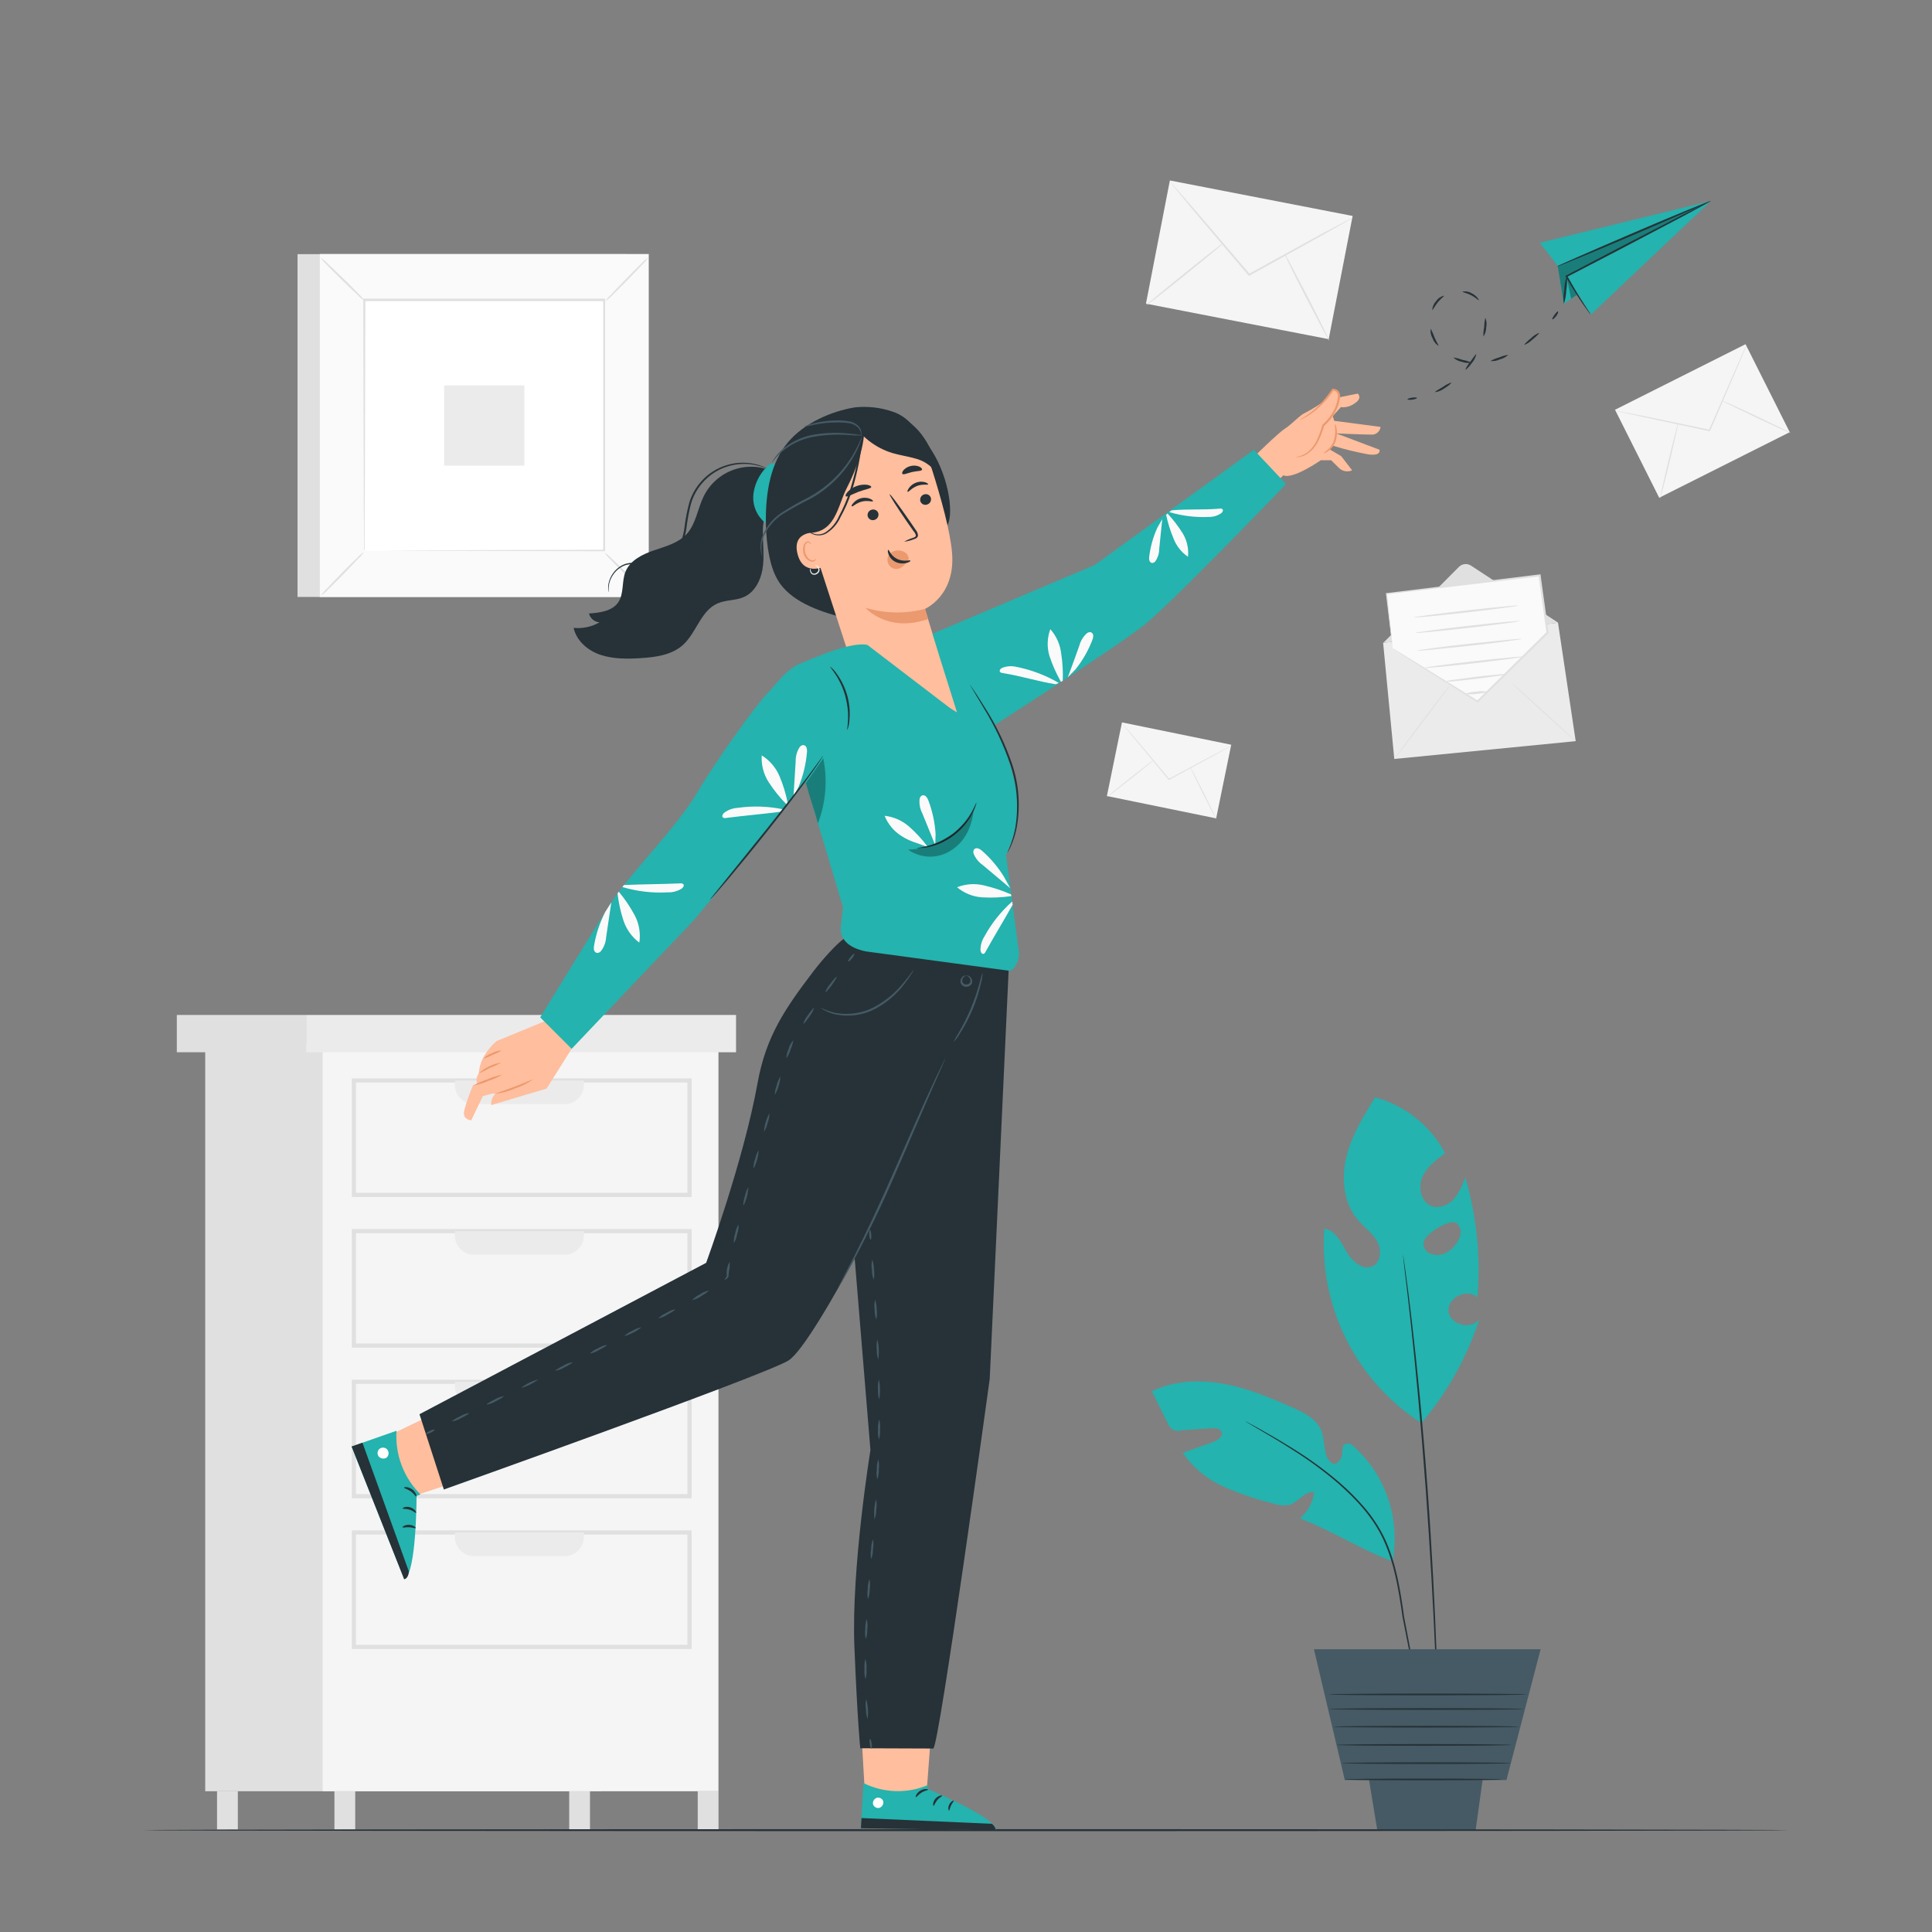 <svg width="761" height="761" viewBox="0 0 761 761" fill="none" xmlns="http://www.w3.org/2000/svg">
<rect x="0" y="0" width="761" height="761" fill="#808080" stroke="none"/>
<path d="M117.194 235.134L246.731 235.134L246.731 100.102L117.194 100.102L117.194 235.134Z" fill="#E0E0E0"/>
<path d="M125.976 235.134L255.513 235.134L255.513 100.102L125.976 100.102L125.976 235.134Z" fill="#FAFAFA"/>
<path d="M125.93 100.057H255.559V235.165H125.93V100.057ZM255.483 100.133H126.022V235.089H255.483V100.133Z" fill="#E0E0E0"/>
<path d="M143.387 216.977H238.102V118.244L143.387 118.244V216.977Z" fill="white"/>
<path d="M238.102 217.646C238.771 218.645 239.558 219.56 240.445 220.37C241.967 221.968 244.083 224.114 246.533 226.458C248.984 228.802 251.099 230.887 252.728 232.379C253.55 233.243 254.469 234.009 255.468 234.662C254.798 233.672 254.017 232.763 253.139 231.953C251.617 230.355 249.486 228.193 247.051 225.865C244.616 223.536 242.485 221.421 240.856 219.929C240.033 219.06 239.108 218.294 238.102 217.646Z" fill="#E0E0E0"/>
<path d="M143.387 217.388C142.392 218.055 141.482 218.842 140.678 219.732C139.08 221.254 136.919 223.369 134.59 225.743C132.262 228.118 130.146 230.309 128.654 231.938C127.786 232.752 127.024 233.673 126.387 234.678C127.37 234.005 128.273 233.224 129.081 232.349C130.603 230.827 132.855 228.711 135.169 226.261C137.482 223.811 139.628 221.695 141.104 220.066C141.974 219.272 142.741 218.372 143.387 217.388Z" fill="#E0E0E0"/>
<path d="M143.646 118.503C142.972 117.517 142.191 116.608 141.317 115.794C139.795 114.272 137.68 112.035 135.229 109.706C132.779 107.377 130.663 105.262 129.05 103.785C128.225 102.924 127.306 102.158 126.311 101.502C126.969 102.496 127.746 103.405 128.624 104.212C130.146 105.81 132.277 107.971 134.712 110.3C137.147 112.628 139.278 114.744 140.907 116.22C141.72 117.094 142.64 117.861 143.646 118.503Z" fill="#E0E0E0"/>
<path d="M238.36 118.716C239.357 118.05 240.271 117.268 241.085 116.387C242.607 114.865 244.829 112.75 247.173 110.299C249.517 107.849 251.602 105.733 253.093 104.12C253.953 103.294 254.719 102.375 255.376 101.38C254.366 102.065 253.45 102.878 252.652 103.8C251.054 105.322 248.893 107.438 246.564 109.888C244.235 112.339 242.12 114.454 240.628 116.083C239.772 116.869 239.011 117.753 238.36 118.716Z" fill="#E0E0E0"/>
<path d="M143.647 216.976C143.66 216.814 143.66 216.651 143.647 216.489C143.647 216.154 143.647 215.713 143.647 215.119C143.647 213.887 143.647 212.075 143.647 209.792C143.647 205.105 143.647 198.301 143.738 189.672C143.738 172.382 143.844 147.741 143.921 118.244L143.555 118.609H237.995L237.584 118.183C237.584 154.422 237.584 188.317 237.584 216.915L237.95 216.55L169.566 216.733L150.343 216.839H145.275H143.951H145.214H150.237L169.368 216.946L237.98 217.128H238.345V216.763C238.345 188.165 238.345 154.27 238.345 118.031V117.62H237.904H143.464H143.099V117.985C143.099 147.573 143.236 172.29 143.281 189.641C143.281 198.24 143.281 205.029 143.388 209.686C143.388 211.969 143.388 213.719 143.388 214.937C143.388 215.515 143.388 215.957 143.388 216.276C143.388 216.596 143.647 216.976 143.647 216.976Z" fill="#E0E0E0"/>
<path d="M174.954 183.417H206.551V151.82H174.954V183.417Z" fill="#EBEBEB"/>
<path d="M80.833 705.554H236.747L236.747 410.818H80.833L80.833 705.554Z" fill="#E0E0E0"/>
<path d="M127.087 705.554H283L283 410.818H127.087L127.087 705.554Z" fill="#F5F5F5"/>
<path d="M138.578 424.76H272.438V471.485H138.578V424.76ZM270.764 426.404H140.222V469.841H270.764V426.404Z" fill="#E0E0E0"/>
<path d="M222.44 434.896L186.719 434.896C184.721 434.896 182.804 434.103 181.392 432.69C179.979 431.277 179.185 429.361 179.185 427.363V425.582H229.974V427.363C229.974 429.361 229.18 431.277 227.767 432.69C226.355 434.103 224.438 434.896 222.44 434.896Z" fill="#EBEBEB"/>
<path d="M138.578 484.103H272.438V530.828H138.578V484.103ZM270.764 485.762H140.222V529.184H270.764V485.762Z" fill="#E0E0E0"/>
<path d="M222.44 494.239L186.719 494.239C184.721 494.239 182.804 493.445 181.392 492.033C179.979 490.62 179.185 488.703 179.185 486.705V484.925H229.974V486.705C229.974 488.703 229.18 490.62 227.767 492.033C226.355 493.445 224.438 494.239 222.44 494.239Z" fill="#EBEBEB"/>
<path d="M138.578 543.461H272.438V590.171H138.578V543.461ZM270.764 545.105H140.222V588.527H270.764V545.105Z" fill="#E0E0E0"/>
<path d="M222.44 553.582H186.719C184.721 553.582 182.804 552.788 181.392 551.375C179.979 549.963 179.185 548.046 179.185 546.048V544.267H229.974V546.048C229.974 548.046 229.18 549.963 227.767 551.375C226.355 552.788 224.438 553.582 222.44 553.582Z" fill="#EBEBEB"/>
<path d="M138.578 602.804H272.438V649.529H138.578V602.804ZM270.764 604.447H140.222V647.885H270.764V604.447Z" fill="#E0E0E0"/>
<path d="M222.44 612.94H186.719C184.721 612.94 182.804 612.146 181.392 610.733C179.979 609.32 179.185 607.404 179.185 605.406V603.625H229.974V605.406C229.974 607.404 229.18 609.32 227.767 610.733C226.355 612.146 224.438 612.94 222.44 612.94Z" fill="#EBEBEB"/>
<path d="M120.573 414.471H289.926V399.784H120.573V414.471Z" fill="#EBEBEB"/>
<path d="M69.647 414.471H120.573V399.784H69.647V414.471Z" fill="#E0E0E0"/>
<path d="M274.828 720.606H283.016V705.554H274.828V720.606Z" fill="#E0E0E0"/>
<path d="M224.206 720.606H232.394V705.554H224.206V720.606Z" fill="#E0E0E0"/>
<path d="M131.729 720.606H139.917V705.554H131.729V720.606Z" fill="#E0E0E0"/>
<path d="M85.491 720.606H93.679V705.554H85.491V720.606Z" fill="#E0E0E0"/>
<path d="M460.806 71.083L451.382 119.611L523.367 133.59L532.791 85.062L460.806 71.083Z" fill="#F5F5F5"/>
<path d="M532.928 85.704C532.681 85.901 532.416 86.074 532.137 86.221L529.793 87.591L521.087 92.507L492.169 108.579L491.941 108.716L491.758 108.503L491.332 108.001L469.704 82.431L463.251 74.578C462.52 73.695 461.942 72.98 461.516 72.432C461.299 72.192 461.105 71.933 460.938 71.656C461.179 71.871 461.403 72.105 461.607 72.356L463.449 74.411L470.1 82.021C475.716 88.58 483.402 97.545 491.88 107.468C492.031 107.628 492.173 107.796 492.306 107.971L491.895 107.895L520.813 91.99L529.656 87.363L532.061 86.1C532.34 85.947 532.63 85.814 532.928 85.704Z" fill="#E0E0E0"/>
<path d="M451.517 120.238C451.395 120.086 458.107 114.485 466.493 107.727C474.879 100.97 481.713 95.551 481.881 95.734C482.048 95.917 475.29 101.472 466.904 108.245C458.518 115.018 451.623 120.39 451.517 120.238Z" fill="#E0E0E0"/>
<path d="M505.928 99.798C506.096 99.706 510.159 107.408 515.06 116.859C519.961 126.311 523.72 134.149 523.553 134.225C523.386 134.301 519.322 126.615 514.421 117.164C509.52 107.712 505.761 99.874 505.928 99.798Z" fill="#E0E0E0"/>
<path d="M687.554 135.579L636.144 161.402L653.55 196.056L704.961 170.233L687.554 135.579Z" fill="#F5F5F5"/>
<path d="M687.944 135.93C687.886 136.171 687.805 136.406 687.7 136.63C687.503 137.133 687.229 137.787 686.894 138.609L683.85 145.823L673.622 169.642L673.531 169.84H673.318L672.815 169.734L647.139 164.224L639.362 162.489L637.261 162.002C637.012 161.953 636.768 161.881 636.531 161.789C636.782 161.8 637.032 161.836 637.277 161.896L639.407 162.291L647.215 163.813L672.922 169.171L673.439 169.277L673.135 169.429C677.183 160.16 680.836 151.789 683.515 145.686L686.681 138.502L687.579 136.569C687.682 136.346 687.804 136.132 687.944 135.93Z" fill="#E0E0E0"/>
<path d="M653.912 196.338C653.775 196.338 655.251 189.611 657.215 181.392C659.178 173.173 660.898 166.538 661.035 166.568C661.172 166.598 659.696 173.295 657.732 181.514C655.769 189.733 654.049 196.43 653.912 196.338Z" fill="#E0E0E0"/>
<path d="M677.899 157.619C677.899 157.482 684.154 160.282 691.719 163.859C699.283 167.435 705.417 170.449 705.325 170.571C705.234 170.693 699.07 167.907 691.506 164.331C683.941 160.754 677.838 157.74 677.899 157.619Z" fill="#E0E0E0"/>
<path d="M441.933 284.545L436.001 313.548L479.035 322.35L484.967 293.348L441.933 284.545Z" fill="#F5F5F5"/>
<path d="M485 293.746L484.529 294.051L483.113 294.842L477.908 297.719L460.527 307.17L460.374 307.246L460.268 307.125L460.024 306.82C455.032 300.732 450.512 295.359 447.224 291.372L443.374 286.669L442.339 285.375C442.207 285.233 442.094 285.075 442.004 284.903C442.149 285.032 442.282 285.175 442.4 285.329L443.495 286.578L447.437 291.144C450.755 295.116 455.306 300.534 460.329 306.516L460.588 306.82H460.329L477.771 297.475L483.067 294.69L484.513 293.944C484.668 293.861 484.832 293.795 485 293.746Z" fill="#E0E0E0"/>
<path d="M436.038 313.913C436.038 313.821 440.025 310.519 445.078 306.516C450.131 302.513 454.302 299.332 454.378 299.423C454.454 299.515 450.39 302.817 445.337 306.82C440.284 310.823 436.114 314.004 436.038 313.913Z" fill="#E0E0E0"/>
<path d="M468.776 301.98C468.868 301.98 471.257 306.546 474.103 312.253C476.949 317.961 479.187 322.664 479.095 322.71C479.004 322.755 476.599 318.144 473.753 312.436C470.907 306.729 468.654 302.041 468.776 301.98Z" fill="#E0E0E0"/>
<path d="M544.8 253.185L613.685 245.286L620.656 291.935L549.198 298.951L544.8 253.185Z" fill="#EBEBEB"/>
<path d="M544.876 253.2L574.677 223.277C575.29 222.665 576.095 222.283 576.957 222.194C577.819 222.105 578.685 222.316 579.41 222.79L613.762 245.286" fill="#E0E0E0"/>
<path d="M549.199 298.952C549.107 298.952 553.978 292.27 560.081 284.173C566.184 276.076 571.207 269.577 571.298 269.653C571.389 269.729 566.519 276.335 560.416 284.432C554.312 292.529 549.29 299.028 549.199 298.952Z" fill="#E0E0E0"/>
<path d="M620.656 291.95C620.565 292.026 614.568 286.699 607.232 280.048C599.896 273.397 594.021 267.872 594.097 267.872C594.174 267.872 600.185 273.123 607.521 279.774C614.858 286.425 620.732 291.859 620.656 291.95Z" fill="#E0E0E0"/>
<path d="M548.559 255.376L546.124 233.855L606.426 226.656L609.531 249.243L581.998 276.289L548.559 255.376Z" fill="#FAFAFA"/>
<path d="M548.544 255.377L549.199 255.727L551.01 256.807L557.813 260.962L582.165 276.015H581.754L609.241 248.908L609.135 249.243C608.541 244.936 607.902 240.415 607.278 235.819C606.852 232.775 606.426 229.731 606.015 226.687L606.456 227.022L546.139 234.084L546.368 233.795C547.068 240.522 547.631 245.879 548.027 249.608C548.199 251.414 548.336 252.83 548.438 253.855C548.438 254.311 548.438 254.676 548.529 254.966C548.549 255.092 548.549 255.22 548.529 255.346C548.519 255.23 548.519 255.113 548.529 254.996L548.377 253.931C548.245 252.916 548.062 251.516 547.829 249.73C547.387 245.986 546.733 240.598 545.926 233.856V233.612H546.17L606.441 226.261H606.837V226.641C607.243 229.685 607.664 232.729 608.1 235.773C608.739 240.339 609.363 244.905 609.957 249.197V249.395L609.805 249.532L582.226 276.548L582.043 276.715L581.83 276.578L557.478 261.206L550.797 256.929L549.062 255.803C548.879 255.674 548.706 255.531 548.544 255.377Z" fill="#E0E0E0"/>
<path d="M598.039 238.528C598.039 238.741 588.907 239.959 577.477 241.253C566.047 242.546 556.854 243.429 556.839 243.201C556.824 242.972 565.971 241.77 577.401 240.476C588.831 239.183 598.024 238.3 598.039 238.528Z" fill="#E0E0E0"/>
<path d="M598.694 244.601C598.694 244.829 589.562 246.047 578.131 247.341C566.701 248.634 557.508 249.502 557.493 249.289C557.478 249.076 566.625 247.843 578.055 246.549C589.486 245.255 598.678 244.388 598.694 244.601Z" fill="#E0E0E0"/>
<path d="M599.455 251.617C599.455 251.83 590.323 253.139 578.893 254.357C567.463 255.574 558.27 256.518 558.239 256.305C558.209 256.092 567.371 254.783 578.802 253.565C590.232 252.348 599.425 251.404 599.455 251.617Z" fill="#E0E0E0"/>
<path d="M600.201 258.619C600.201 258.847 591.449 260.019 580.597 261.252C569.746 262.484 560.918 263.306 560.811 263.093C560.705 262.88 569.563 261.693 580.43 260.46C591.297 259.227 600.186 258.405 600.201 258.619Z" fill="#E0E0E0"/>
<path d="M593.138 265.604C592.022 265.964 590.868 266.194 589.699 266.289C587.553 266.609 584.585 266.989 581.312 267.4C578.04 267.811 575.042 268.116 572.881 268.298C571.717 268.475 570.537 268.511 569.365 268.405C570.489 268.056 571.647 267.832 572.82 267.735C574.966 267.416 577.934 267.02 581.206 266.609C584.478 266.198 587.477 265.909 589.623 265.726C590.786 265.55 591.966 265.509 593.138 265.604Z" fill="#E0E0E0"/>
<path d="M585.97 272.438C584.578 272.969 583.106 273.262 581.617 273.306C580.147 273.564 578.643 273.564 577.173 273.306C578.558 272.752 580.034 272.458 581.526 272.438C582.995 272.171 584.501 272.171 585.97 272.438Z" fill="#E0E0E0"/>
<path d="M548.499 614.98C550.089 606.535 549.421 597.82 546.561 589.716C543.702 581.613 538.752 574.409 532.213 568.833C532.213 568.833 528.439 567.448 528.758 571.679C528.956 574.205 526.521 577.767 524.512 576.245C520.996 573.536 522.107 568.041 520.6 563.871C518.82 559.001 513.63 556.398 508.881 554.313C500.114 550.477 491.21 546.703 481.789 545.044C472.368 543.385 462.308 543.781 453.724 548.012C455.814 552.202 457.894 556.398 459.964 560.599C460.146 561.15 460.435 561.659 460.815 562.098C461.195 562.537 461.657 562.897 462.176 563.157C462.695 563.418 463.26 563.573 463.839 563.614C464.418 563.656 464.999 563.583 465.55 563.399L476.965 562.562C478.624 562.44 480.754 562.562 481.241 564.221C481.728 565.88 479.628 567.356 477.863 567.98L465.9 572.272C469.872 578.034 475.346 582.597 481.728 585.468C488.105 588.313 494.728 590.57 501.514 592.211C503.603 593.002 505.874 593.177 508.059 592.713C511.544 591.587 513.949 587.234 517.587 587.766C517.377 589.767 516.773 591.707 515.809 593.473C514.845 595.239 513.54 596.796 511.971 598.055C526.08 603.595 535.912 610.368 548.499 614.995" fill="#24B3AE"/>
<path d="M560.599 677.61C560.557 677.49 560.522 677.368 560.492 677.244C560.492 676.955 560.355 676.605 560.249 676.164C560.051 675.159 559.762 673.774 559.381 671.993C558.651 668.325 557.6 663.105 556.337 656.667C555.698 653.425 554.998 649.879 554.237 646.013C553.871 644.11 553.476 642.132 553.08 640.108L552.471 637.064C552.319 636.049 552.167 634.983 552.015 633.867C550.691 625.283 549.138 615.695 544.968 606.563C540.798 597.431 533.949 590.384 527.48 584.615C521.654 579.569 515.44 574.989 508.896 570.917C503.341 567.356 498.714 564.692 495.533 562.82L491.865 560.659L490.922 560.081L490.617 559.868C490.617 559.868 490.739 559.868 490.967 560.02L491.941 560.537L495.67 562.577C498.882 564.388 503.554 567.006 509.155 570.506C515.761 574.565 522.031 579.146 527.906 584.204C531.36 587.218 534.59 590.478 537.571 593.96C540.774 597.714 543.466 601.874 545.577 606.334C549.808 615.588 551.345 625.238 552.639 633.837L553.08 637.033L553.674 640.077C554.054 642.101 554.435 644.08 554.8 645.982C555.515 649.787 556.185 653.334 556.809 656.636L559.67 671.993C559.99 673.774 560.249 675.174 560.416 676.179L560.599 677.275C560.612 677.386 560.612 677.498 560.599 677.61Z" fill="#263238"/>
<path d="M582.728 519.52C579.684 524.086 571.055 521.848 570.552 516.476C570.05 511.103 578.041 507.207 581.937 511.057C583.3 495.087 581.669 479.003 577.128 463.632C576.228 466.785 574.712 469.728 572.668 472.292C570.461 474.697 566.915 476.203 563.856 475.047C559.716 473.525 558.498 467.817 560.218 463.738C561.938 459.659 565.667 456.844 569.228 454.226C566.373 448.871 562.452 444.157 557.707 440.375C552.961 436.592 547.491 433.821 541.634 432.233C537.068 439.66 532.396 447.255 530.326 455.733C528.256 464.21 529.2 473.905 534.892 480.556C537.297 483.387 540.478 485.594 542.35 488.806C544.222 492.017 544.085 496.918 540.828 498.653C536.962 500.677 532.594 496.857 530.402 493.067C528.21 489.277 525.973 484.651 521.651 483.935C520.542 499.062 523.559 514.206 530.38 527.753C537.202 541.3 547.572 552.741 560.386 560.857L559.944 560.446C570.142 548.425 577.882 534.52 582.728 519.52ZM562.942 486.157C565.247 484.056 567.993 482.495 570.979 481.591C571.575 481.364 572.229 481.329 572.846 481.493C573.463 481.657 574.013 482.011 574.418 482.505C574.815 483.005 575.099 483.585 575.251 484.204C575.404 484.824 575.421 485.47 575.301 486.097C575.059 487.357 574.539 488.548 573.779 489.582C572.653 491.329 571.076 492.739 569.213 493.661C568.26 494.106 567.221 494.336 566.169 494.336C565.117 494.336 564.078 494.106 563.125 493.661C562.461 493.351 561.889 492.874 561.465 492.276C561.04 491.678 560.779 490.981 560.705 490.252C560.763 489.454 560.988 488.677 561.366 487.972C561.743 487.266 562.265 486.648 562.897 486.157H562.942Z" fill="#24B3AE"/>
<path d="M566.291 677.61C566.272 677.453 566.272 677.295 566.291 677.138C566.291 676.788 566.291 676.316 566.291 675.738C566.291 674.475 566.169 672.694 566.093 670.38C565.895 665.693 565.636 658.981 565.301 650.701C564.571 634.081 563.399 611.129 561.527 585.803C559.655 560.477 557.494 537.601 555.682 521.072C554.8 512.792 553.993 506.111 553.43 501.499C553.171 499.216 552.958 497.436 552.821 496.172C552.821 495.594 552.714 495.137 552.669 494.787C552.644 494.631 552.644 494.472 552.669 494.315L552.76 494.772C552.76 495.122 552.882 495.579 552.958 496.157C553.141 497.405 553.384 499.201 553.704 501.454C554.343 506.02 555.226 512.747 556.169 521.011C558.118 537.54 560.385 560.431 562.257 585.757C564.129 611.083 565.21 634.05 565.834 650.686C566.138 658.996 566.306 665.723 566.397 670.38C566.397 672.679 566.397 674.475 566.397 675.738V677.123C566.375 677.288 566.339 677.451 566.291 677.61Z" fill="#263238"/>
<path d="M517.556 649.62L529.702 701.14H593.382L606.837 649.62H517.556Z" fill="#455A64"/>
<path d="M537.586 690.318C537.586 691.292 542.502 720.834 542.502 720.834H581.237L585.499 690.318H537.586Z" fill="#455A64"/>
<path d="M591.617 700.912C591.617 701.094 577.721 701.246 560.583 701.246C543.446 701.246 529.55 701.094 529.55 700.912C529.55 700.729 543.446 700.562 560.583 700.562C577.721 700.562 591.617 700.714 591.617 700.912Z" fill="#263238"/>
<path d="M598.238 680.136C598.238 680.319 581.861 680.471 561.71 680.471C541.558 680.471 525.182 680.319 525.182 680.136C525.182 679.953 541.574 679.801 561.71 679.801C581.846 679.801 598.238 679.953 598.238 680.136Z" fill="#263238"/>
<path d="M595.376 687.305C595.376 687.503 579.943 687.655 560.933 687.655C541.923 687.655 526.475 687.503 526.475 687.305C526.475 687.107 541.908 686.97 560.933 686.97C579.958 686.97 595.376 687.122 595.376 687.305Z" fill="#263238"/>
<path d="M595.102 694.489C595.102 694.671 580.232 694.823 561.892 694.823C543.552 694.823 528.682 694.671 528.682 694.489C528.682 694.306 543.552 694.154 561.892 694.154C580.232 694.154 595.102 694.306 595.102 694.489Z" fill="#263238"/>
<path d="M600.094 673.165C600.094 673.348 582.972 673.5 561.846 673.5C540.721 673.5 523.614 673.348 523.614 673.165C523.614 672.983 540.721 672.831 561.846 672.831C582.972 672.831 600.094 672.983 600.094 673.165Z" fill="#263238"/>
<path d="M601.312 667.428C601.312 667.61 583.87 667.763 562.364 667.763C540.858 667.763 523.401 667.61 523.401 667.428C523.401 667.245 540.843 667.078 562.364 667.078C583.885 667.078 601.312 667.23 601.312 667.428Z" fill="#263238"/>
<path d="M704.686 720.88C704.686 721.108 559.518 721.276 380.5 721.276C201.482 721.276 56.314 721.108 56.314 720.88C56.314 720.652 201.452 720.484 380.5 720.484C559.548 720.484 704.686 720.667 704.686 720.88Z" fill="#263238"/>
<path d="M368.78 655.678L364.656 710.379L340.867 709.892L337.61 652.969L368.78 655.678Z" fill="#FFBE9D"/>
<path d="M365.402 703.164V704.686C365.402 704.686 392.128 715.721 392.372 720.804L339.102 720.043L340.091 702.327C344.002 704.275 348.288 705.358 352.655 705.503C357.023 705.647 361.37 704.85 365.402 703.164Z" fill="#24B3AE"/>
<path d="M373.788 713.164C373.59 713.164 373.285 712.053 373.894 710.805C374.503 709.557 375.584 709.085 375.675 709.283C375.766 709.481 375.097 710.135 374.61 711.17C374.123 712.205 374.016 713.149 373.788 713.164Z" fill="#263238"/>
<path d="M345.387 708.141C344.879 708.299 344.445 708.636 344.165 709.089C343.885 709.542 343.779 710.081 343.865 710.607C344.005 711.12 344.334 711.562 344.785 711.844C345.236 712.126 345.778 712.228 346.3 712.129C346.843 711.966 347.308 711.609 347.605 711.126C347.902 710.644 348.012 710.069 347.914 709.511C347.727 708.981 347.341 708.545 346.838 708.295C346.335 708.045 345.755 708.001 345.22 708.171" fill="white"/>
<path d="M365.569 704.914C365.569 705.173 364.26 705.279 362.967 706.101C361.673 706.923 360.973 707.989 360.745 707.882C360.516 707.776 360.912 706.284 362.495 705.325C364.078 704.366 365.63 704.686 365.569 704.914Z" fill="#263238"/>
<path d="M371.125 707.304C371.125 707.563 370.059 707.989 369.161 709.069C368.263 710.15 367.989 711.322 367.731 711.307C367.472 711.291 367.32 709.785 368.461 708.491C369.603 707.197 371.125 707.06 371.125 707.304Z" fill="#263238"/>
<path d="M339.102 720.15L339.33 716.116L390.713 718.384C391.54 719.024 392.117 719.934 392.341 720.956L339.102 720.15Z" fill="#263238"/>
<path d="M493.478 180.372C493.478 180.372 503.447 170.525 506.095 168.866C508.744 167.207 512.001 163.478 514.055 162.626C516.411 161.406 518.683 160.034 520.859 158.517L524.907 153.509C524.907 153.509 527.951 153.19 527.282 156.553L534.816 155.031C534.816 155.031 536.84 156.781 533.628 158.851C532.067 160.048 530.104 160.593 528.149 160.373L524.983 163.904L525.531 165.761L543.795 168.151C543.706 168.982 543.313 169.752 542.693 170.313C542.073 170.875 541.268 171.188 540.432 171.195C537.388 171.195 526.368 170.723 526.368 170.723L543.354 177.131C543.354 177.131 544.252 179.733 538.94 178.972C534.283 178.118 529.678 176.995 525.151 175.609L523.629 176.948L528.271 179.657L532.609 185.258C531.682 185.673 530.647 185.777 529.657 185.555C528.666 185.333 527.774 184.796 527.114 184.025L524.314 181.286H520.25C520.25 181.286 509.2 189.002 505.502 187.206L502.367 190.357L493.478 180.372Z" fill="#FFBE9D"/>
<path d="M525.851 166.994C525.942 166.994 526.262 167.679 526.475 168.897C526.745 170.521 526.619 172.186 526.11 173.752C525.592 175.341 524.565 176.716 523.188 177.663C522.168 178.394 521.422 178.622 521.376 178.531C521.331 178.44 521.955 178.029 522.898 177.222C524.06 176.238 524.929 174.953 525.41 173.508C526.475 170.053 525.562 167.025 525.851 166.994Z" fill="#EB996E"/>
<path d="M510.296 180.022C511.944 179.824 513.515 179.212 514.862 178.242C516.324 177.122 517.519 175.693 518.362 174.056C519.416 171.939 520.252 169.721 520.859 167.435V167.344L520.95 167.253C523.128 165.368 524.846 163.01 525.972 160.358C526.524 159.015 526.883 157.601 527.038 156.157C527.096 155.543 526.911 154.931 526.52 154.453C526.105 154.076 525.559 153.874 524.998 153.89L525.272 153.722C522.904 157.36 519.867 160.515 516.323 163.022C515.308 163.736 514.239 164.372 513.127 164.924C512.735 165.146 512.315 165.315 511.879 165.426C511.879 165.32 513.538 164.544 516.049 162.641C519.441 160.06 522.352 156.902 524.648 153.311L524.755 153.144H524.938C525.334 153.113 525.734 153.166 526.109 153.3C526.484 153.434 526.826 153.645 527.114 153.92C527.385 154.228 527.59 154.588 527.718 154.978C527.847 155.367 527.895 155.779 527.86 156.188C527.716 157.727 527.341 159.235 526.749 160.662C525.568 163.438 523.754 165.898 521.452 167.846L521.589 167.664C520.939 169.983 520.046 172.228 518.926 174.36C518.018 176.061 516.719 177.522 515.136 178.622C514.111 179.352 512.926 179.827 511.681 180.007C511.226 180.114 510.753 180.119 510.296 180.022Z" fill="#EB996E"/>
<path d="M358.492 253.352L431.167 222.562L493.889 177.176L506.582 190.661C506.582 190.661 462.627 236.443 451.182 245.788C439.736 255.133 377.897 294.492 377.897 294.492L358.492 253.352Z" fill="#24B3AE"/>
<path d="M400.286 262.652C398.429 262.225 396.486 262.373 394.715 263.078C394.137 263.367 393.544 264.006 393.863 264.6C394.061 264.95 394.533 265.041 394.929 265.118C402.143 266.229 408.627 268.39 415.826 269.516L417.043 268.999C411.851 265.962 406.187 263.817 400.286 262.652Z" fill="#FAFAFA"/>
<path d="M413.329 258.253C414.509 261.835 416.038 265.291 417.895 268.573L418.611 268.162C418.756 264.512 418.542 260.857 417.972 257.249C417.542 253.748 416.055 250.462 413.71 247.828C412.476 251.174 412.343 254.826 413.329 258.253Z" fill="#FAFAFA"/>
<path d="M425.186 254.174C423.664 258.421 422.218 262.5 420.62 266.746L423.664 263.626C426.497 260.073 428.757 256.098 430.36 251.846C430.55 251.361 430.638 250.843 430.619 250.324C430.601 250.057 430.512 249.799 430.363 249.578C430.213 249.356 430.007 249.178 429.767 249.06C429.479 248.986 429.177 248.984 428.888 249.053C428.599 249.122 428.331 249.26 428.108 249.456C426.693 250.709 425.677 252.35 425.186 254.174Z" fill="#FAFAFA"/>
<path d="M476.386 203.614C478.078 203.602 479.725 203.071 481.104 202.092C481.546 201.726 481.926 201.026 481.53 200.57C481.386 200.457 481.218 200.378 481.039 200.339C480.86 200.299 480.674 200.3 480.495 200.341C474.027 200.92 467.969 200.433 461.501 201.011L460.557 201.711C465.688 203.234 471.04 203.877 476.386 203.614Z" fill="#FAFAFA"/>
<path d="M465.96 210.234C464.199 207.386 462.16 204.719 459.872 202.274L459.339 202.791C459.998 205.973 460.966 209.083 462.231 212.076C463.347 215.014 465.34 217.537 467.939 219.305C468.264 216.148 467.571 212.969 465.96 210.234Z" fill="#FAFAFA"/>
<path d="M456.6 216.292C457.011 212.304 457.391 208.469 457.802 204.481L455.9 207.799C454.218 211.483 453.12 215.406 452.643 219.427C452.578 219.901 452.615 220.383 452.749 220.842C452.82 221.073 452.952 221.28 453.132 221.441C453.312 221.602 453.532 221.711 453.769 221.756C454.032 221.757 454.292 221.694 454.526 221.572C454.759 221.45 454.959 221.273 455.108 221.056C456.067 219.651 456.586 217.992 456.6 216.292Z" fill="#FAFAFA"/>
<path d="M213.323 572.729L158.273 590.795L149.141 567.387L203.385 541.193L213.323 572.729Z" fill="#FFBE9D"/>
<path d="M165.609 588.619L164.087 589.243C164.087 589.243 164.087 619.789 159.247 622.072L138.502 569.776L156.188 563.566C155.871 568.173 156.548 572.795 158.174 577.117C159.799 581.439 162.335 585.362 165.609 588.619Z" fill="#24B3AE"/>
<path d="M152.672 571.085C152.319 570.636 151.812 570.335 151.25 570.239C150.687 570.143 150.109 570.261 149.628 570.568C149.161 570.907 148.845 571.414 148.746 571.982C148.646 572.55 148.772 573.134 149.095 573.612C149.472 574.079 150.009 574.39 150.602 574.485C151.194 574.581 151.802 574.454 152.307 574.129C152.743 573.727 153.009 573.173 153.048 572.581C153.088 571.989 152.899 571.405 152.52 570.948" fill="white"/>
<path d="M138.502 569.776L142.764 568.254L161.028 618.921C161.028 618.921 161.028 621.661 159.201 622.041L138.502 569.776Z" fill="#263238"/>
<path d="M163.98 589.486C163.721 589.577 163.097 588.344 161.773 587.416C160.449 586.487 159.125 586.244 159.125 585.97C159.125 585.696 160.754 585.483 162.336 586.64C163.919 587.796 164.239 589.44 163.98 589.486Z" fill="#263238"/>
<path d="M163.889 595.878C163.661 596.031 162.793 595.102 161.363 594.661C159.932 594.219 158.699 594.417 158.608 594.159C158.516 593.9 159.901 593.169 161.652 593.748C163.402 594.326 164.133 595.772 163.889 595.878Z" fill="#263238"/>
<path d="M158.562 601.601C158.41 601.388 159.551 600.521 161.21 600.627C162.869 600.734 163.904 601.693 163.722 601.89C163.539 602.088 162.519 601.647 161.149 601.571C159.78 601.495 158.684 601.845 158.562 601.601Z" fill="#263238"/>
<path d="M361.642 447.468C361.642 447.468 321.279 529.656 310.442 535.972C299.605 542.289 174.832 586.701 174.832 586.701L165.228 557.052L278.145 497.42C278.145 497.42 292.893 457.209 298.388 426.662C301.751 407.942 309.468 396.968 320.563 382.387C323.957 377.928 329.695 371.551 332.633 369.587L383.361 379.191L361.642 447.468Z" fill="#263238"/>
<path d="M397.318 381.748L342.846 372.616L331.796 436.662L342.861 571.161C342.861 571.161 335.251 617.917 336.545 648.677C337.716 677.686 338.843 688.629 338.843 688.629C338.843 688.629 362.266 688.736 367.593 688.736C369.831 688.736 389.845 543.156 389.845 543.156L397.318 381.748Z" fill="#263238"/>
<path d="M372.372 416.876C372.273 417.199 372.151 417.514 372.007 417.82C371.718 418.505 371.338 419.342 370.85 420.498L366.543 430.285C362.921 438.641 357.974 450.071 352.526 462.673C347.077 475.275 341.537 486.553 337.306 494.544C335.19 498.531 333.44 501.743 332.161 503.934L330.639 506.446C330.486 506.748 330.303 507.033 330.091 507.298C330.193 506.974 330.331 506.663 330.502 506.37C330.852 505.715 331.294 504.848 331.842 503.782L336.742 494.285C340.821 486.234 346.194 474.971 351.719 462.323C357.244 449.675 362.236 438.336 366.026 430.057C367.913 425.947 369.465 422.629 370.592 420.361L371.885 417.759C372.011 417.446 372.175 417.149 372.372 416.876Z" fill="#455A64"/>
<path d="M171.195 563.14C171.286 563.338 170.586 563.856 169.673 564.312C168.76 564.769 167.892 564.982 167.785 564.784C167.679 564.586 168.394 564.053 169.307 563.597C170.221 563.14 171.088 562.973 171.195 563.14Z" fill="#455A64"/>
<path d="M184.817 556.581C184.923 556.778 183.462 557.676 181.59 558.59C180.499 559.261 179.281 559.701 178.013 559.883C177.907 559.685 179.368 558.787 181.24 557.874C182.331 557.203 183.549 556.763 184.817 556.581Z" fill="#455A64"/>
<path d="M198.438 549.944C198.545 550.142 197.084 551.04 195.212 551.969C194.119 552.64 192.903 553.085 191.635 553.278C191.528 553.08 192.989 552.166 194.862 551.253C195.954 550.582 197.17 550.137 198.438 549.944Z" fill="#455A64"/>
<path d="M212.015 543.354C210.005 544.923 207.694 546.062 205.227 546.702C207.222 545.111 209.538 543.969 212.015 543.354Z" fill="#455A64"/>
<path d="M225.56 536.536C225.667 536.734 224.221 537.647 222.349 538.59C221.265 539.271 220.053 539.722 218.787 539.914C218.681 539.717 220.127 538.803 221.999 537.875C223.084 537.194 224.295 536.738 225.56 536.536Z" fill="#455A64"/>
<path d="M239.091 529.732C239.197 529.93 237.751 530.843 235.895 531.787C234.813 532.479 233.601 532.94 232.333 533.142C233.25 532.25 234.337 531.551 235.529 531.087C236.612 530.398 237.824 529.937 239.091 529.732Z" fill="#455A64"/>
<path d="M252.652 522.807C250.673 524.428 248.376 525.616 245.91 526.293C246.815 525.382 247.898 524.667 249.091 524.192C250.174 523.499 251.385 523.028 252.652 522.807Z" fill="#455A64"/>
<path d="M265.954 515.73C266.061 515.928 264.646 516.871 262.804 517.861C261.744 518.577 260.547 519.064 259.288 519.291C260.186 518.379 261.257 517.654 262.439 517.161C263.498 516.445 264.696 515.958 265.954 515.73Z" fill="#455A64"/>
<path d="M279.15 508.348C279.257 508.531 277.887 509.535 276.106 510.585C275.064 511.332 273.876 511.85 272.621 512.107C273.479 511.17 274.513 510.409 275.665 509.87C276.704 509.12 277.893 508.601 279.15 508.348Z" fill="#455A64"/>
<path d="M287.384 497.024C287.523 498.288 287.436 499.566 287.125 500.799C287.05 501.268 286.999 501.74 286.973 502.214C286.966 502.316 286.966 502.417 286.973 502.519C286.985 502.685 286.942 502.851 286.851 502.991C286.737 503.176 286.599 503.345 286.44 503.493C285.892 503.98 285.497 504.132 285.42 504.056C285.344 503.98 285.634 503.645 286.014 503.112C286.115 502.988 286.197 502.85 286.258 502.701C286.266 502.661 286.266 502.62 286.258 502.58C286.239 502.464 286.239 502.346 286.258 502.23C286.212 501.723 286.212 501.214 286.258 500.708C286.343 499.409 286.728 498.148 287.384 497.024Z" fill="#455A64"/>
<path d="M290.9 482.292C290.98 483.573 290.799 484.857 290.367 486.066C290.181 487.336 289.736 488.553 289.058 489.643C288.979 488.362 289.16 487.078 289.591 485.868C289.784 484.601 290.229 483.385 290.9 482.292Z" fill="#455A64"/>
<path d="M294.781 467.665C294.633 470.209 293.964 472.695 292.818 474.971C292.749 473.69 292.952 472.409 293.411 471.211C293.622 469.948 294.088 468.742 294.781 467.665Z" fill="#455A64"/>
<path d="M298.845 453.069C298.687 455.618 297.986 458.104 296.79 460.36C296.743 459.081 296.961 457.807 297.429 456.616C297.655 455.35 298.137 454.143 298.845 453.069Z" fill="#455A64"/>
<path d="M303.045 438.519C303.08 439.801 302.847 441.076 302.36 442.263C302.127 443.524 301.641 444.726 300.93 445.794C301.106 443.245 301.828 440.764 303.045 438.519Z" fill="#455A64"/>
<path d="M307.444 424.014C307.215 426.557 306.458 429.025 305.222 431.259C305.207 429.974 305.456 428.7 305.952 427.515C306.202 426.257 306.71 425.065 307.444 424.014Z" fill="#455A64"/>
<path d="M312.497 409.753C312.291 411.008 311.923 412.231 311.401 413.39C311.09 414.629 310.525 415.79 309.742 416.8C309.803 415.513 310.118 414.25 310.671 413.086C310.955 411.826 311.588 410.671 312.497 409.753Z" fill="#455A64"/>
<path d="M320.655 396.999C320.295 398.232 319.684 399.377 318.859 400.362C317.687 402.082 316.576 403.406 316.394 403.269C316.758 402.035 317.375 400.89 318.205 399.906C319.377 398.186 320.488 396.877 320.655 396.999Z" fill="#455A64"/>
<path d="M329.574 384.762C329.757 384.899 328.889 386.284 327.641 388.034C326.393 389.784 325.251 390.971 325.069 390.85C325.483 389.634 326.141 388.515 327.002 387.562C328.25 385.888 329.407 384.625 329.574 384.762Z" fill="#455A64"/>
<path d="M336.499 375.706C336.666 375.843 336.286 376.619 335.646 377.456C335.007 378.293 334.353 378.841 334.124 378.72C333.896 378.598 334.338 377.806 334.977 376.969C335.616 376.132 336.362 375.569 336.499 375.706Z" fill="#455A64"/>
<path d="M342.937 488.304C342.724 488.304 342.48 487.497 342.404 486.447C342.328 485.397 342.404 484.529 342.648 484.514C342.891 484.499 343.104 485.336 343.18 486.386C343.257 487.436 343.165 488.288 342.937 488.304Z" fill="#455A64"/>
<path d="M344.124 504.026C343.648 502.783 343.415 501.46 343.439 500.13C343.203 498.817 343.239 497.47 343.546 496.172C344.022 497.415 344.255 498.738 344.231 500.069C344.458 501.382 344.422 502.727 344.124 504.026Z" fill="#455A64"/>
<path d="M345.174 519.763C344.696 518.516 344.474 517.186 344.52 515.852C344.312 514.535 344.363 513.191 344.672 511.895C345.136 513.145 345.353 514.473 345.311 515.806C345.519 517.122 345.472 518.465 345.174 519.763Z" fill="#455A64"/>
<path d="M345.935 535.485C345.486 534.233 345.294 532.902 345.372 531.574C345.174 530.253 345.252 528.906 345.6 527.617C346.238 530.191 346.352 532.867 345.935 535.485Z" fill="#455A64"/>
<path d="M346.301 551.238C345.894 549.966 345.738 548.627 345.844 547.296C345.694 545.973 345.808 544.633 346.179 543.354C346.748 545.947 346.789 548.628 346.301 551.238Z" fill="#455A64"/>
<path d="M346.194 566.991C345.831 565.705 345.718 564.362 345.859 563.034C345.746 561.707 345.901 560.372 346.316 559.107C346.681 560.387 346.795 561.726 346.651 563.049C346.765 564.38 346.61 565.721 346.194 566.991Z" fill="#455A64"/>
<path d="M345.57 582.743C345.242 581.45 345.175 580.105 345.372 578.786C345.305 577.452 345.502 576.118 345.951 574.859C346.281 576.152 346.353 577.496 346.164 578.817C346.222 580.152 346.02 581.485 345.57 582.743Z" fill="#455A64"/>
<path d="M344.459 598.466C344.137 595.829 344.339 593.155 345.053 590.597C345.358 591.895 345.394 593.242 345.159 594.554C345.181 595.891 344.944 597.22 344.459 598.466Z" fill="#455A64"/>
<path d="M343.135 614.158C342.869 612.852 342.869 611.506 343.135 610.2C343.12 608.871 343.368 607.552 343.865 606.319C344.122 607.626 344.122 608.97 343.865 610.277C343.88 611.606 343.632 612.925 343.135 614.158Z" fill="#455A64"/>
<path d="M341.887 629.88C341.6 628.579 341.569 627.235 341.795 625.923C341.764 624.587 341.996 623.257 342.48 622.011C342.767 623.317 342.803 624.665 342.587 625.984C342.617 627.316 342.379 628.641 341.887 629.88Z" fill="#455A64"/>
<path d="M341.034 645.617C340.713 644.324 340.641 642.981 340.821 641.66C340.76 640.331 340.956 639.003 341.4 637.749C341.73 639.036 341.803 640.375 341.613 641.691C341.689 643.025 341.492 644.361 341.034 645.617Z" fill="#455A64"/>
<path d="M340.928 661.386C340.524 660.113 340.384 658.772 340.517 657.444C340.382 656.113 340.506 654.769 340.883 653.486C341.284 654.759 341.429 656.099 341.309 657.428C341.431 658.76 341.302 660.102 340.928 661.386Z" fill="#455A64"/>
<path d="M341.765 677.107C341.282 675.866 341.049 674.542 341.08 673.211C340.843 671.899 340.879 670.552 341.187 669.254C341.904 671.807 342.1 674.477 341.765 677.107Z" fill="#455A64"/>
<path d="M343.256 688.736C343.043 688.736 342.739 687.96 342.587 686.909C342.435 685.859 342.465 685.007 342.693 684.976C342.922 684.946 343.211 685.768 343.363 686.803C343.515 687.838 343.469 688.705 343.256 688.736Z" fill="#455A64"/>
<path d="M359.877 382.022C359.675 382.565 359.399 383.077 359.055 383.544C358.224 384.887 357.32 386.182 356.346 387.425C353.182 391.633 349.121 395.085 344.459 397.531C339.708 399.93 334.282 400.644 329.072 399.555C327.513 399.213 326.011 398.649 324.612 397.881C324.088 397.633 323.605 397.304 323.182 396.907C325.1 397.831 327.117 398.536 329.194 399.007C334.272 399.904 339.504 399.136 344.109 396.816C348.665 394.408 352.679 391.093 355.905 387.075C358.446 384.061 359.771 382.022 359.877 382.022Z" fill="#455A64"/>
<path d="M387.06 382.996C387.01 384.468 386.785 385.93 386.39 387.349C385.592 390.819 384.502 394.215 383.133 397.501C381.758 400.787 380.103 403.95 378.186 406.952C377.45 408.233 376.566 409.423 375.553 410.499C376.182 409.174 376.899 407.893 377.699 406.663C381.242 400.558 383.979 394.02 385.842 387.212C386.159 385.782 386.565 384.374 387.06 382.996Z" fill="#455A64"/>
<path d="M380.5 384.275C380.5 384.396 379.769 384.457 379.267 385.355C379.139 385.585 379.059 385.839 379.033 386.1C379.006 386.362 379.034 386.627 379.115 386.877C379.261 387.154 379.48 387.387 379.748 387.549C380.016 387.711 380.323 387.796 380.637 387.796C380.95 387.796 381.258 387.711 381.526 387.549C381.794 387.387 382.013 387.154 382.159 386.877C382.235 386.625 382.26 386.361 382.231 386.099C382.202 385.837 382.121 385.584 381.991 385.355C381.489 384.472 380.728 384.412 380.759 384.29C380.789 384.168 380.941 384.183 381.276 384.29C381.754 384.412 382.174 384.697 382.463 385.096C382.688 385.398 382.841 385.746 382.909 386.116C382.978 386.485 382.961 386.866 382.859 387.227C382.674 387.666 382.364 388.04 381.967 388.303C381.571 388.566 381.105 388.707 380.629 388.707C380.153 388.707 379.688 388.566 379.291 388.303C378.895 388.04 378.584 387.666 378.399 387.227C378.294 386.866 378.275 386.485 378.344 386.115C378.412 385.745 378.567 385.396 378.795 385.096C379.077 384.693 379.492 384.402 379.967 384.275C380.363 384.168 380.5 384.229 380.5 384.275Z" fill="#455A64"/>
<path d="M305.131 185.989C300.177 183.55 294.46 183.172 289.229 184.938C283.998 186.703 279.679 190.469 277.217 195.41C274.797 200.296 274.173 206.201 270.566 210.249C267.294 213.857 262.286 215.181 257.675 216.748C253.063 218.316 248.162 220.721 246.351 225.256C244.829 229.122 245.849 233.871 243.49 237.295C241.13 240.72 236.23 241.374 231.998 241.648C232.231 242.597 232.762 243.445 233.512 244.07C234.263 244.694 235.194 245.062 236.169 245.118C233.074 246.905 229.496 247.672 225.941 247.31C227.067 252.454 231.603 256.336 236.595 257.964C241.587 259.593 246.975 259.577 252.226 259.243C258.177 258.877 264.539 258.04 268.968 254.068C274.31 249.289 275.999 240.644 282.559 237.722C285.908 236.2 289.88 236.626 293.213 235.073C297.779 232.942 300.062 227.615 300.565 222.578C301.067 217.54 300.245 212.456 300.565 207.358C300.884 202.259 302.893 196.932 307.292 194.436L305.131 185.989Z" fill="#263238"/>
<path d="M306.287 184.497C306.729 183.523 305.602 182.412 304.522 182.457C303.451 182.642 302.489 183.224 301.828 184.086C299.11 186.883 297.346 190.469 296.79 194.329C296.531 196.26 296.718 198.225 297.338 200.072C297.958 201.919 298.995 203.6 300.367 204.983C300.953 205.645 301.769 206.059 302.65 206.14C303.109 206.11 303.554 205.966 303.945 205.721C304.335 205.477 304.659 205.14 304.887 204.74C305.335 203.937 305.634 203.061 305.77 202.152C306.958 196.28 307.398 190.281 307.079 184.299L306.287 184.497Z" fill="#24B3AE"/>
<path d="M301.66 204.877C301.66 193.994 303.41 182.442 310.427 174.148C316.682 166.766 327.26 161.972 336.818 160.45C341.875 159.925 346.984 160.528 351.78 162.215C358.005 164.224 361.673 170.129 365.569 175.396C373.362 185.928 375.919 201.833 373.179 206.962L329.817 242.668C320.274 239.959 309.635 235.789 305.465 226.809C302.543 220.69 301.691 211.558 301.66 204.877Z" fill="#263238"/>
<path d="M316.211 183.584L344.977 168.227C354.535 164.757 364.062 175.243 367.122 184.969C370.531 195.745 374.26 209.047 374.99 217.555C376.512 234.632 364.336 239.837 364.336 239.837L370.211 259.136L376.954 280.596L333.288 254.722L312.451 190.722C312.071 189.278 312.246 187.743 312.942 186.421C313.638 185.1 314.804 184.087 316.211 183.584Z" fill="#FFBE9D"/>
<path d="M366.665 196.11C366.809 196.661 366.73 197.246 366.445 197.739C366.16 198.233 365.692 198.593 365.143 198.743C364.88 198.832 364.602 198.867 364.326 198.846C364.049 198.825 363.78 198.748 363.534 198.62C363.288 198.492 363.07 198.316 362.894 198.101C362.718 197.887 362.587 197.639 362.51 197.373C362.369 196.822 362.45 196.239 362.735 195.747C363.019 195.255 363.485 194.893 364.032 194.74C364.294 194.653 364.572 194.62 364.848 194.642C365.124 194.664 365.392 194.741 365.638 194.869C365.883 194.997 366.1 195.172 366.277 195.385C366.453 195.599 366.585 195.845 366.665 196.11Z" fill="#263238"/>
<path d="M365.584 190.767C365.432 191.133 363.469 190.57 361.277 191.391C359.085 192.213 357.883 193.903 357.548 193.72C357.213 193.537 357.548 193.066 357.974 192.289C358.685 191.287 359.683 190.523 360.836 190.098C361.976 189.667 363.224 189.614 364.397 189.946C365.28 190.25 365.66 190.615 365.584 190.767Z" fill="#263238"/>
<path d="M345.966 202.152C346.106 202.703 346.025 203.287 345.741 203.779C345.456 204.271 344.991 204.632 344.444 204.785C344.18 204.872 343.901 204.906 343.625 204.884C343.348 204.862 343.078 204.785 342.831 204.658C342.585 204.53 342.366 204.354 342.188 204.141C342.01 203.928 341.877 203.681 341.795 203.415C341.655 202.865 341.736 202.281 342.02 201.789C342.305 201.297 342.77 200.936 343.317 200.782C343.581 200.697 343.859 200.665 344.135 200.688C344.412 200.711 344.681 200.789 344.927 200.916C345.173 201.043 345.391 201.218 345.57 201.43C345.748 201.642 345.883 201.888 345.966 202.152Z" fill="#263238"/>
<path d="M343.866 197.434C343.683 197.769 341.78 196.993 339.528 197.556C337.275 198.119 335.875 199.671 335.555 199.443C335.236 199.215 335.555 198.789 336.149 198.089C336.948 197.17 338.011 196.521 339.193 196.232C340.371 195.93 341.614 196.016 342.739 196.475C343.607 196.841 343.972 197.282 343.866 197.434Z" fill="#263238"/>
<path d="M356.148 213.37C357.253 212.72 358.434 212.209 359.664 211.848C360.242 211.634 360.76 211.391 360.76 210.965C360.661 210.354 360.374 209.79 359.938 209.351C359.055 208.073 358.111 206.749 357.137 205.364C353.21 199.672 350.212 194.923 350.44 194.71C350.669 194.497 354.048 199.048 357.974 204.74L360.714 208.758C361.25 209.371 361.557 210.151 361.581 210.965C361.546 211.189 361.46 211.403 361.331 211.59C361.202 211.777 361.033 211.932 360.836 212.045C360.538 212.211 360.221 212.339 359.892 212.426C358.689 212.898 357.431 213.215 356.148 213.37Z" fill="#263238"/>
<path d="M364.367 239.822C356.666 241.853 348.553 241.71 340.928 239.411C340.928 239.411 349.542 249.441 365.615 243.824L364.367 239.822Z" fill="#EB996E"/>
<path d="M349.71 219.457C349.913 218.871 350.258 218.344 350.715 217.925C351.172 217.505 351.726 217.205 352.328 217.053C353.158 216.786 354.044 216.746 354.895 216.936C355.745 217.126 356.53 217.539 357.168 218.133C357.66 218.708 357.921 219.446 357.898 220.203C357.822 220.614 357.898 220.401 357.685 220.721C356.983 221.922 355.995 222.931 354.809 223.658C354.16 224.003 353.422 224.144 352.691 224.062C351.961 223.981 351.272 223.681 350.714 223.202C350.218 222.731 349.862 222.132 349.685 221.471C349.508 220.81 349.516 220.114 349.71 219.457Z" fill="#EB996E"/>
<path d="M349.862 216.596C350.227 216.474 350.836 218.94 353.378 220.173C355.92 221.406 358.477 220.477 358.583 220.812C358.69 221.147 358.111 221.436 357.061 221.741C355.623 222.117 354.099 221.977 352.754 221.345C351.467 220.728 350.469 219.637 349.969 218.301C349.573 217.296 349.695 216.627 349.862 216.596Z" fill="#263238"/>
<path d="M343.18 191.772C343.18 192.457 340.776 192.716 338.188 193.705C335.601 194.695 333.622 195.943 333.15 195.471C332.922 195.242 333.15 194.573 333.881 193.766C334.842 192.732 336.037 191.944 337.366 191.468C338.692 190.973 340.115 190.795 341.521 190.95C342.587 191.148 343.211 191.514 343.18 191.772Z" fill="#263238"/>
<path d="M363.18 185.015C362.906 185.623 361.216 185.471 359.329 185.913C357.442 186.354 355.95 187.115 355.448 186.674C355.22 186.445 355.342 185.867 355.92 185.152C356.697 184.323 357.713 183.759 358.827 183.538C359.934 183.276 361.096 183.372 362.145 183.812C362.952 184.238 363.302 184.71 363.18 185.015Z" fill="#263238"/>
<path d="M321.736 209.701C321.477 209.701 311.858 208.955 314.126 218.133C316.393 227.311 325.145 223.11 325.099 222.851C325.054 222.592 321.736 209.701 321.736 209.701Z" fill="#FFBE9D"/>
<path d="M321.462 220.066C321.462 220.066 321.325 220.218 321.081 220.416C320.742 220.674 320.316 220.788 319.894 220.736C318.844 220.629 317.641 219.29 317.185 217.692C316.965 216.909 316.923 216.088 317.063 215.287C317.077 214.979 317.166 214.68 317.323 214.414C317.479 214.149 317.699 213.926 317.961 213.765C318.132 213.673 318.33 213.643 318.521 213.679C318.712 213.715 318.885 213.815 319.011 213.963C319.194 214.191 319.179 214.389 319.24 214.389C319.3 214.389 319.392 214.191 319.24 213.826C319.128 213.618 318.952 213.452 318.737 213.354C318.588 213.29 318.428 213.256 318.265 213.256C318.103 213.256 317.943 213.29 317.794 213.354C317.434 213.521 317.125 213.779 316.895 214.102C316.666 214.425 316.524 214.802 316.485 215.196C316.266 216.08 316.266 217.005 316.485 217.89C316.647 218.715 317.048 219.476 317.638 220.076C318.227 220.676 318.98 221.091 319.803 221.269C320.066 221.275 320.328 221.224 320.57 221.119C320.812 221.014 321.028 220.857 321.203 220.66C321.492 220.294 321.492 220.081 321.462 220.066Z" fill="#EB996E"/>
<path d="M319.148 223.856C319.148 223.856 318.844 224.343 319.148 225.15C319.215 225.398 319.335 225.629 319.501 225.827C319.667 226.024 319.873 226.182 320.107 226.291C320.409 226.388 320.729 226.411 321.042 226.358C321.354 226.305 321.65 226.178 321.903 225.987C322.168 225.827 322.39 225.605 322.549 225.34C322.709 225.074 322.8 224.774 322.816 224.465C322.801 223.953 322.588 223.468 322.222 223.11C321.598 222.517 321.005 222.593 321.02 222.638C321.035 222.684 321.507 222.775 321.979 223.338C322.235 223.658 322.375 224.055 322.375 224.465C322.352 224.705 322.273 224.937 322.143 225.141C322.014 225.345 321.837 225.515 321.629 225.637C321.437 225.785 321.214 225.888 320.977 225.938C320.74 225.988 320.494 225.984 320.259 225.926C319.893 225.758 319.608 225.451 319.468 225.074C319.314 224.682 319.207 224.273 319.148 223.856Z" fill="#FAFAFA"/>
<path d="M367.958 185.121C365.946 182.859 363.291 181.266 360.348 180.555C357.457 179.718 354.428 179.322 351.536 178.454C344.824 176.424 339.103 171.978 335.479 165.974C337.517 164.319 339.91 163.157 342.471 162.579C345.031 162.001 347.691 162.022 350.242 162.641C355.362 163.935 359.881 166.95 363.042 171.179C366.181 175.397 368.363 180.248 369.435 185.395" fill="#263238"/>
<path d="M313.608 180.844C318.844 172.762 330.822 166.111 340.411 167.009C340.958 175.061 337.214 185.151 333.501 192.32C329.787 199.489 329.163 210.736 317.063 209.884C316.226 209.884 315.541 210.751 314.704 210.508C314.041 210.222 313.502 209.709 313.182 209.062C310.655 204.773 309.358 199.871 309.433 194.893C309.508 189.916 310.953 185.055 313.608 180.844Z" fill="#263238"/>
<path d="M340.228 167.618C340.265 168.326 340.224 169.035 340.106 169.734C339.954 171.088 339.741 173.036 339.406 175.456C338.617 181.774 337.246 188.005 335.312 194.071C334.2 197.408 332.778 200.633 331.065 203.705C329.864 206.377 327.886 208.626 325.388 210.158C324.504 210.632 323.515 210.881 322.512 210.881C321.508 210.881 320.52 210.632 319.635 210.158C319.166 209.895 318.757 209.537 318.433 209.108C318.22 208.803 318.143 208.621 318.174 208.606C319.011 209.59 320.173 210.241 321.449 210.442C322.725 210.643 324.031 210.38 325.129 209.701C327.469 208.153 329.309 205.959 330.426 203.385C332.079 200.33 333.464 197.137 334.566 193.842C336.47 187.813 337.905 181.646 338.858 175.396C339.223 173.113 339.543 171.21 339.802 169.719C339.882 169.007 340.024 168.304 340.228 167.618Z" fill="#263238"/>
<path d="M239.806 233.323C239.69 233.02 239.618 232.702 239.593 232.379C239.496 231.459 239.547 230.529 239.745 229.624C240.068 228.179 240.696 226.819 241.587 225.637C242.761 224.047 244.375 222.835 246.229 222.151C248.524 221.473 250.966 221.473 253.261 222.151C255.737 222.934 258.394 222.934 260.871 222.151C263.515 220.973 265.667 218.912 266.959 216.322C268.376 213.537 269.288 210.522 269.653 207.418C270.05 204.261 270.66 201.134 271.479 198.058C272.344 195.181 273.783 192.509 275.71 190.205C278.429 186.924 282.044 184.505 286.114 183.243C290.184 181.981 294.533 181.93 298.631 183.097C299.514 183.353 300.379 183.668 301.219 184.04C301.518 184.163 301.803 184.316 302.071 184.497C302.071 184.573 300.854 183.964 298.54 183.401C295.3 182.589 291.919 182.516 288.647 183.188C283.782 184.182 279.411 186.828 276.273 190.676C274.424 192.916 273.043 195.504 272.21 198.286C271.422 201.335 270.832 204.431 270.444 207.555C270.06 210.742 269.112 213.834 267.644 216.687C266.258 219.405 263.971 221.557 261.175 222.775C259.837 223.284 258.401 223.487 256.974 223.369C255.671 223.245 254.379 223.026 253.108 222.714C250.93 222.023 248.598 221.981 246.396 222.593C244.625 223.214 243.071 224.334 241.922 225.819C241.042 226.936 240.399 228.22 240.034 229.594C239.744 230.814 239.666 232.076 239.806 233.323Z" fill="#263238"/>
<path d="M304.05 182.366C304.219 181.87 304.454 181.399 304.75 180.966C305.507 179.74 306.423 178.619 307.474 177.633C310.992 174.391 315.347 172.198 320.046 171.302C324.7 170.454 329.451 170.275 334.155 170.769C335.951 170.936 337.397 171.104 338.401 171.256C338.921 171.284 339.433 171.387 339.923 171.56C337.978 171.588 336.032 171.512 334.094 171.332C329.444 171.007 324.772 171.257 320.183 172.078C315.619 172.957 311.364 175.013 307.84 178.044C306.456 179.375 305.189 180.821 304.05 182.366Z" fill="#455A64"/>
<path d="M316.698 168.105C317.822 167.489 319.033 167.048 320.29 166.796C323.273 166.021 326.34 165.617 329.422 165.594C331.124 165.568 332.825 165.695 334.505 165.974C335.94 166.195 337.259 166.892 338.249 167.953C338.917 168.676 339.301 169.617 339.33 170.601C339.33 171.286 339.117 171.636 339.086 171.621C339.056 171.605 339.086 171.24 339.086 170.616C338.943 169.748 338.527 168.949 337.899 168.333C336.95 167.425 335.733 166.849 334.429 166.689C332.791 166.456 331.137 166.359 329.483 166.4C326.461 166.42 323.448 166.736 320.488 167.344C319.238 167.663 317.973 167.917 316.698 168.105Z" fill="#455A64"/>
<path d="M300.275 219.168C300.151 218.978 300.063 218.767 300.017 218.544C299.797 217.946 299.654 217.322 299.59 216.687C299.36 214.316 299.815 211.929 300.899 209.808C302.465 206.658 304.826 203.972 307.748 202.015C311.311 199.728 314.994 197.634 318.783 195.745C325.476 192.057 331.134 186.744 335.236 180.296C336.486 178.354 337.585 176.319 338.523 174.208C338.828 173.413 339.19 172.64 339.604 171.895C339.576 172.114 339.52 172.329 339.436 172.534C339.299 172.945 339.132 173.569 338.812 174.33C337.981 176.509 336.962 178.612 335.768 180.616C331.729 187.255 326.02 192.718 319.209 196.46C315.445 198.302 311.778 200.334 308.22 202.548C305.37 204.416 303.039 206.977 301.447 209.991C300.356 212.016 299.83 214.298 299.925 216.596C300.017 218.331 300.367 219.168 300.275 219.168Z" fill="#455A64"/>
<path d="M336.362 280.581C336.24 280.581 336.256 279.059 335.829 276.563C335.286 273.352 334.184 270.261 332.572 267.431C331.126 264.536 328.804 262.172 325.936 260.673C324.695 260.197 323.368 259.984 322.04 260.049C322.372 259.867 322.742 259.768 323.121 259.76C324.155 259.656 325.199 259.803 326.165 260.186C329.248 261.589 331.754 264.014 333.257 267.05C334.917 269.941 335.982 273.133 336.393 276.441C336.63 277.812 336.619 279.214 336.362 280.581Z" fill="#263238"/>
<path d="M341.658 254.022L377.684 281.57L367.35 249.608L376.086 254.083C376.086 254.083 391.671 282.91 396.633 297.414C398.563 303.047 399.999 308.838 400.925 314.72C402.082 325.145 396.268 336.804 396.268 336.804L401.245 374.412C401.945 378.461 399.312 382.372 397.531 382.372L341.111 374.762C333.759 373.317 330.746 369.466 331.187 365.204L332.039 357.32L307.931 276.654C306.516 281.433 305.039 265.057 315.8 261.115C320.35 259.395 334.733 252.652 341.658 254.022Z" fill="#24B3AE"/>
<path d="M382.022 269.714C382.022 269.714 382.205 269.896 382.479 270.292L383.651 272.012C384.655 273.534 386.086 275.695 387.775 278.45C392.352 285.543 396.033 293.176 398.734 301.174C401.411 309.251 401.993 317.877 400.423 326.241C399.918 328.758 399.126 331.209 398.064 333.547C397.714 334.384 397.333 334.977 397.12 335.403C397.019 335.621 396.891 335.826 396.74 336.012C396.74 336.012 397.12 335.084 397.79 333.425C398.733 331.07 399.441 328.628 399.905 326.134C401.293 317.844 400.645 309.341 398.018 301.356C395.332 293.42 391.758 285.812 387.364 278.678L383.453 272.119L382.387 270.323C382.242 270.135 382.12 269.93 382.022 269.714Z" fill="#263238"/>
<path d="M387.73 368.903C386.693 370.528 386.163 372.424 386.208 374.351C386.284 375.006 386.695 375.873 387.349 375.706C387.76 375.706 388.019 375.234 388.217 374.869C391.824 368.385 395.233 362.86 398.871 356.377L398.703 355.098C394.269 359.025 390.555 363.697 387.73 368.903Z" fill="#FAFAFA"/>
<path d="M386.786 353.454C390.648 353.679 394.524 353.516 398.353 352.967L398.262 352.313C394.781 350.778 391.163 349.575 387.456 348.721C383.969 347.901 380.316 348.166 376.984 349.482C379.747 351.813 383.18 353.205 386.786 353.454Z" fill="#FAFAFA"/>
<path d="M387.075 340.715L397.927 349.847L395.537 345.494C393.139 341.548 390.14 338 386.649 334.977C386.242 334.608 385.759 334.333 385.233 334.171C384.97 334.088 384.69 334.078 384.422 334.143C384.154 334.207 383.908 334.343 383.711 334.536C383.54 334.787 383.432 335.077 383.398 335.379C383.363 335.681 383.403 335.987 383.514 336.271C384.236 338.071 385.475 339.618 387.075 340.715Z" fill="#FAFAFA"/>
<path d="M355.281 329.422C358.325 331.416 361.369 332.055 364.641 333.364H365.28C363.141 330.523 360.719 327.907 358.051 325.556C355.351 323.198 351.994 321.721 348.432 321.325C349.783 324.691 352.185 327.531 355.281 329.422Z" fill="#FAFAFA"/>
<path d="M363.271 320.32C364.991 324.567 366.665 328.615 368.385 332.877L368.522 328.493C368.237 323.89 367.246 319.357 365.584 315.054C365.385 314.546 365.091 314.081 364.717 313.684C364.52 313.491 364.274 313.355 364.006 313.291C363.738 313.227 363.458 313.236 363.195 313.319C362.929 313.457 362.701 313.658 362.531 313.905C362.361 314.152 362.255 314.437 362.221 314.735C362.014 316.659 362.379 318.602 363.271 320.32Z" fill="#FAFAFA"/>
<path d="M384.609 316.165C384.569 316.584 384.467 316.995 384.305 317.383C384.176 317.848 384.008 318.301 383.803 318.738C383.564 319.335 383.295 319.919 382.996 320.488C382.207 321.976 381.274 323.382 380.211 324.689C377.588 327.884 374.259 330.427 370.485 332.116C368.947 332.781 367.346 333.291 365.706 333.638C364.607 333.895 363.486 334.048 362.358 334.095C361.949 334.157 361.534 334.157 361.125 334.095C361.125 333.942 362.875 333.866 365.584 333.151C367.153 332.723 368.681 332.158 370.15 331.462C371.952 330.611 373.67 329.592 375.28 328.418C376.862 327.183 378.32 325.796 379.633 324.278C380.695 323.028 381.647 321.689 382.479 320.275C383.925 317.794 384.472 316.12 384.609 316.165Z" fill="#263238"/>
<g opacity="0.3">
<path d="M357.67 334.657C360.146 336.411 363.094 337.376 366.128 337.425C369.162 337.474 372.139 336.605 374.671 334.931C380.089 331.537 382.722 325.678 383.422 319.711C380.748 324.181 376.982 327.897 372.477 330.512C367.973 333.126 362.877 334.553 357.67 334.657Z" fill="black"/>
</g>
<g opacity="0.3">
<path d="M324.277 298.677L317.428 308.418C318.859 313.821 320.746 318.905 322.177 324.293C325.295 316.127 326.024 307.242 324.277 298.677Z" fill="black"/>
</g>
<path d="M225.149 413.132L215.302 428.778L193.492 435.292C193.415 434.563 193.486 433.826 193.7 433.126C193.915 432.425 194.268 431.774 194.74 431.213C196.262 429.813 190.174 431.792 190.174 431.792L185.608 441.289C185.608 441.289 182.564 441.076 182.731 438.412C182.899 435.749 186.354 427.378 186.354 427.378L187.982 427.104C187.731 426.376 187.657 425.599 187.765 424.837C187.874 424.075 188.162 423.349 188.606 422.72C188.773 420.102 189.623 417.572 191.072 415.384C192.29 413.405 193.798 411.62 195.547 410.088L214.602 402.234L225.149 413.132Z" fill="#FFBE9D"/>
<path d="M209.884 425.247C207.694 426.738 205.307 427.917 202.791 428.748C200.365 429.797 197.803 430.499 195.181 430.833C195.181 430.635 198.514 429.631 202.563 428.093C206.611 426.556 209.792 425.065 209.884 425.247Z" fill="#EB996E"/>
<path d="M197.86 423.299C196.098 424.335 194.224 425.167 192.274 425.78C190.413 426.61 188.462 427.223 186.46 427.606C188.214 426.565 190.083 425.732 192.03 425.125C193.897 424.296 195.853 423.683 197.86 423.299Z" fill="#EB996E"/>
<path d="M197.494 418.55C196.045 419.329 194.551 420.02 193.02 420.62C191.593 421.443 190.12 422.18 188.606 422.827C191.041 420.496 194.154 418.999 197.494 418.55Z" fill="#EB996E"/>
<path d="M197.586 413.771C196.475 414.477 195.285 415.049 194.04 415.476C192.888 416.117 191.668 416.627 190.402 416.998C191.333 416.028 192.481 415.292 193.751 414.852C194.924 414.19 196.24 413.819 197.586 413.771Z" fill="#EB996E"/>
<path d="M326.971 262.561C328.015 263.384 328.92 264.371 329.65 265.483C331.53 268.1 332.927 271.033 333.774 274.143C334.616 277.249 334.89 280.482 334.581 283.686C334.516 285.017 334.234 286.328 333.744 287.567C333.607 287.567 333.911 286.045 334.018 283.64C334.307 277.337 332.62 271.101 329.193 265.802C327.869 263.778 326.865 262.652 326.971 262.561Z" fill="#263238"/>
<path d="M320.32 260.566C325.343 260.566 329.969 265.209 330.396 270.216C330.913 276.152 330.974 284.949 328.036 291.844C323.12 303.35 273.244 362.51 273.244 362.51L225.164 413.132L212.775 400.727C212.775 400.727 238.33 358.964 241.8 353.926C249.014 343.409 267.172 324.886 274.371 312.588C281.57 300.291 297.657 277.735 302.512 272.819C307.368 267.902 311.447 260.582 320.32 260.566Z" fill="#24B3AE"/>
<path d="M290.58 318.205C288.606 318.314 286.711 319.02 285.147 320.229C284.66 320.686 284.249 321.508 284.736 321.979C284.907 322.105 285.104 322.189 285.312 322.226C285.521 322.263 285.735 322.251 285.938 322.193C293.472 321.218 300.443 320.671 307.977 319.681L308.555 318.799C302.643 317.56 296.561 317.359 290.58 318.205Z" fill="#FAFAFA"/>
<path d="M302.741 308.038C304.789 311.207 307.161 314.156 309.818 316.835L310.229 316.135C309.528 312.558 308.457 309.064 307.033 305.709C305.599 302.336 303.159 299.488 300.047 297.551C299.805 301.245 300.748 304.919 302.741 308.038Z" fill="#FAFAFA"/>
<path d="M313.41 299.956C313.106 304.628 312.847 309.088 312.542 313.791L314.597 309.834C316.395 305.466 317.499 300.844 317.869 296.136C317.924 295.576 317.861 295.011 317.687 294.477C317.594 294.212 317.43 293.978 317.212 293.801C316.994 293.623 316.732 293.51 316.454 293.472C316.148 293.485 315.849 293.572 315.584 293.725C315.319 293.879 315.095 294.095 314.932 294.355C313.883 296.031 313.353 297.98 313.41 299.956Z" fill="#FAFAFA"/>
<path d="M324.186 297.704C324.102 297.938 323.984 298.158 323.836 298.358C323.532 298.83 323.166 299.423 322.71 300.124C321.705 301.646 320.198 303.822 318.296 306.455C314.46 311.736 308.981 318.89 302.802 326.682C296.623 334.475 290.885 341.415 286.669 346.468C284.568 348.949 282.833 350.943 281.631 352.313L280.215 353.835C279.881 354.185 279.698 354.368 279.683 354.337C279.668 354.307 279.805 354.124 280.094 353.728L281.403 352.085L286.243 346.088L302.193 326.302C308.372 318.525 313.913 311.432 317.855 306.242C319.742 303.7 321.294 301.676 322.421 300.063C322.908 299.393 323.319 298.83 323.669 298.373C323.809 298.127 323.983 297.902 324.186 297.704Z" fill="#263238"/>
<path d="M245.148 349.39C250.932 351.121 256.974 351.832 263.001 351.491C264.975 351.562 266.923 351.031 268.587 349.969C269.12 349.558 269.592 348.782 269.15 348.264C268.989 348.127 268.798 348.028 268.592 347.975C268.386 347.922 268.171 347.917 267.963 347.96C260.353 348.279 253.382 348.279 245.803 348.599" fill="#FAFAFA"/>
<path d="M250.034 360.592C248.263 357.262 246.152 354.126 243.733 351.232L243.246 351.902C243.654 355.522 244.429 359.092 245.56 362.556C246.701 366.043 248.891 369.094 251.83 371.292C252.385 367.625 251.756 363.877 250.034 360.592Z" fill="#FAFAFA"/>
<path d="M238.756 369.131C239.456 364.489 240.096 359.999 240.796 355.433L238.406 359.192C236.249 363.402 234.755 367.919 233.977 372.586C233.863 373.133 233.863 373.697 233.977 374.245C234.045 374.515 234.186 374.762 234.385 374.958C234.583 375.154 234.832 375.291 235.103 375.356C235.413 375.373 235.722 375.315 236.003 375.185C236.285 375.054 236.53 374.857 236.717 374.61C237.931 373.029 238.641 371.12 238.756 369.131Z" fill="#FAFAFA"/>
<path d="M606.517 95.612L613.564 104.714L615.999 119.69L621.326 115.946L626.653 123.876L673.866 79.159L606.517 95.612Z" fill="#24B3AE"/>
<path opacity="0.3" d="M621.25 116.037L618.845 117.681L617.141 109.295L621.25 116.037Z" fill="black"/>
<path opacity="0.3" d="M613.564 104.714L673.866 79.159L617.506 108.442L615.999 119.69L613.564 104.714Z" fill="black"/>
<path d="M673.866 79.144C673.651 79.323 673.416 79.476 673.166 79.601L671.096 80.773L663.379 84.943L637.718 98.443L617.186 109.097L617.323 108.656C619.911 113.359 622.255 117.133 623.929 119.736C624.736 120.984 625.375 121.988 625.892 122.78C626.148 123.119 626.362 123.486 626.532 123.876C626.229 123.575 625.959 123.243 625.725 122.886C625.223 122.232 624.507 121.243 623.625 119.964C621.844 117.407 619.409 113.678 616.745 108.99L616.578 108.701L616.882 108.534L637.353 97.773L663.044 84.486L670.883 80.544L673.029 79.494C673.287 79.333 673.57 79.215 673.866 79.144Z" fill="#263238"/>
<path d="M673.865 79.144C673.957 79.342 660.441 85.232 643.684 92.431C626.927 99.63 613.244 105.185 613.244 104.988C613.244 104.79 626.668 98.9 643.425 91.701C660.183 84.501 673.789 78.961 673.865 79.144Z" fill="#263238"/>
<path d="M615.999 119.69C615.789 117.861 615.84 116.011 616.151 114.196C616.211 112.359 616.529 110.54 617.095 108.792C617.305 110.617 617.254 112.462 616.943 114.272C616.892 116.114 616.574 117.939 615.999 119.69Z" fill="#263238"/>
<path d="M558.118 156.766C558.118 156.979 557.341 157.268 556.276 157.42C555.211 157.573 554.358 157.42 554.343 157.283C554.328 157.146 555.15 156.766 556.169 156.629C557.189 156.492 558.072 156.522 558.118 156.766Z" fill="#263238"/>
<path d="M571.679 150.678C571.8 150.846 570.552 152.018 568.756 153.083C567.718 153.84 566.502 154.317 565.225 154.468C565.134 154.255 566.595 153.433 568.345 152.398C569.358 151.651 570.483 151.071 571.679 150.678Z" fill="#263238"/>
<path d="M581.495 139.507C581.238 140.763 580.661 141.932 579.821 142.901C578.619 144.621 577.34 145.747 577.173 145.61C577.68 144.46 578.358 143.393 579.182 142.444C580.354 140.785 581.297 139.4 581.495 139.507Z" fill="#263238"/>
<path d="M585.072 125.169C585.557 126.366 585.674 127.681 585.407 128.944C585.394 130.236 585.014 131.497 584.311 132.582C584.246 131.336 584.348 130.087 584.615 128.868C584.623 127.622 584.776 126.38 585.072 125.169Z" fill="#263238"/>
<path d="M576.016 114.881C577.311 114.616 578.657 114.862 579.775 115.566C581.754 116.555 582.637 118.183 582.485 118.259C582.332 118.336 581.191 117.148 579.441 116.266C577.69 115.383 575.986 115.124 576.016 114.881Z" fill="#263238"/>
<path d="M564.145 122.14C564.206 120.827 564.748 119.581 565.667 118.64C566.393 117.538 567.516 116.759 568.802 116.463C568.924 116.661 567.539 117.59 566.291 119.142C565.043 120.695 564.358 122.217 564.145 122.14Z" fill="#263238"/>
<path d="M566.595 136.234C565.497 135.508 564.672 134.437 564.251 133.19C563.599 132.063 563.342 130.751 563.521 129.461C564.121 130.554 564.63 131.694 565.043 132.871C565.804 134.743 566.793 136.067 566.595 136.234Z" fill="#263238"/>
<path d="M579.623 142.809C578.364 143.086 577.051 142.985 575.849 142.52C574.573 142.303 573.39 141.71 572.455 140.815C573.689 140.993 574.899 141.309 576.062 141.759C577.287 141.963 578.483 142.316 579.623 142.809Z" fill="#263238"/>
<path d="M594.098 139.765C593.17 140.635 592.032 141.249 590.795 141.546C589.635 142.102 588.347 142.334 587.066 142.216C588.146 141.584 589.309 141.108 590.521 140.8C591.656 140.282 592.861 139.933 594.098 139.765Z" fill="#263238"/>
<path d="M606.243 131.105C606.395 131.257 605.208 132.46 603.595 133.768C602.704 134.668 601.637 135.373 600.459 135.838C600.323 135.656 601.51 134.453 603.108 133.16C604.002 132.268 605.069 131.569 606.243 131.105Z" fill="#263238"/>
<path d="M613.67 122.643C613.868 122.734 613.67 123.602 612.985 124.485C612.3 125.367 611.676 125.9 611.463 125.763C611.25 125.626 611.707 124.865 612.3 124.028C612.894 123.191 613.472 122.552 613.67 122.643Z" fill="#263238"/>
</svg>
